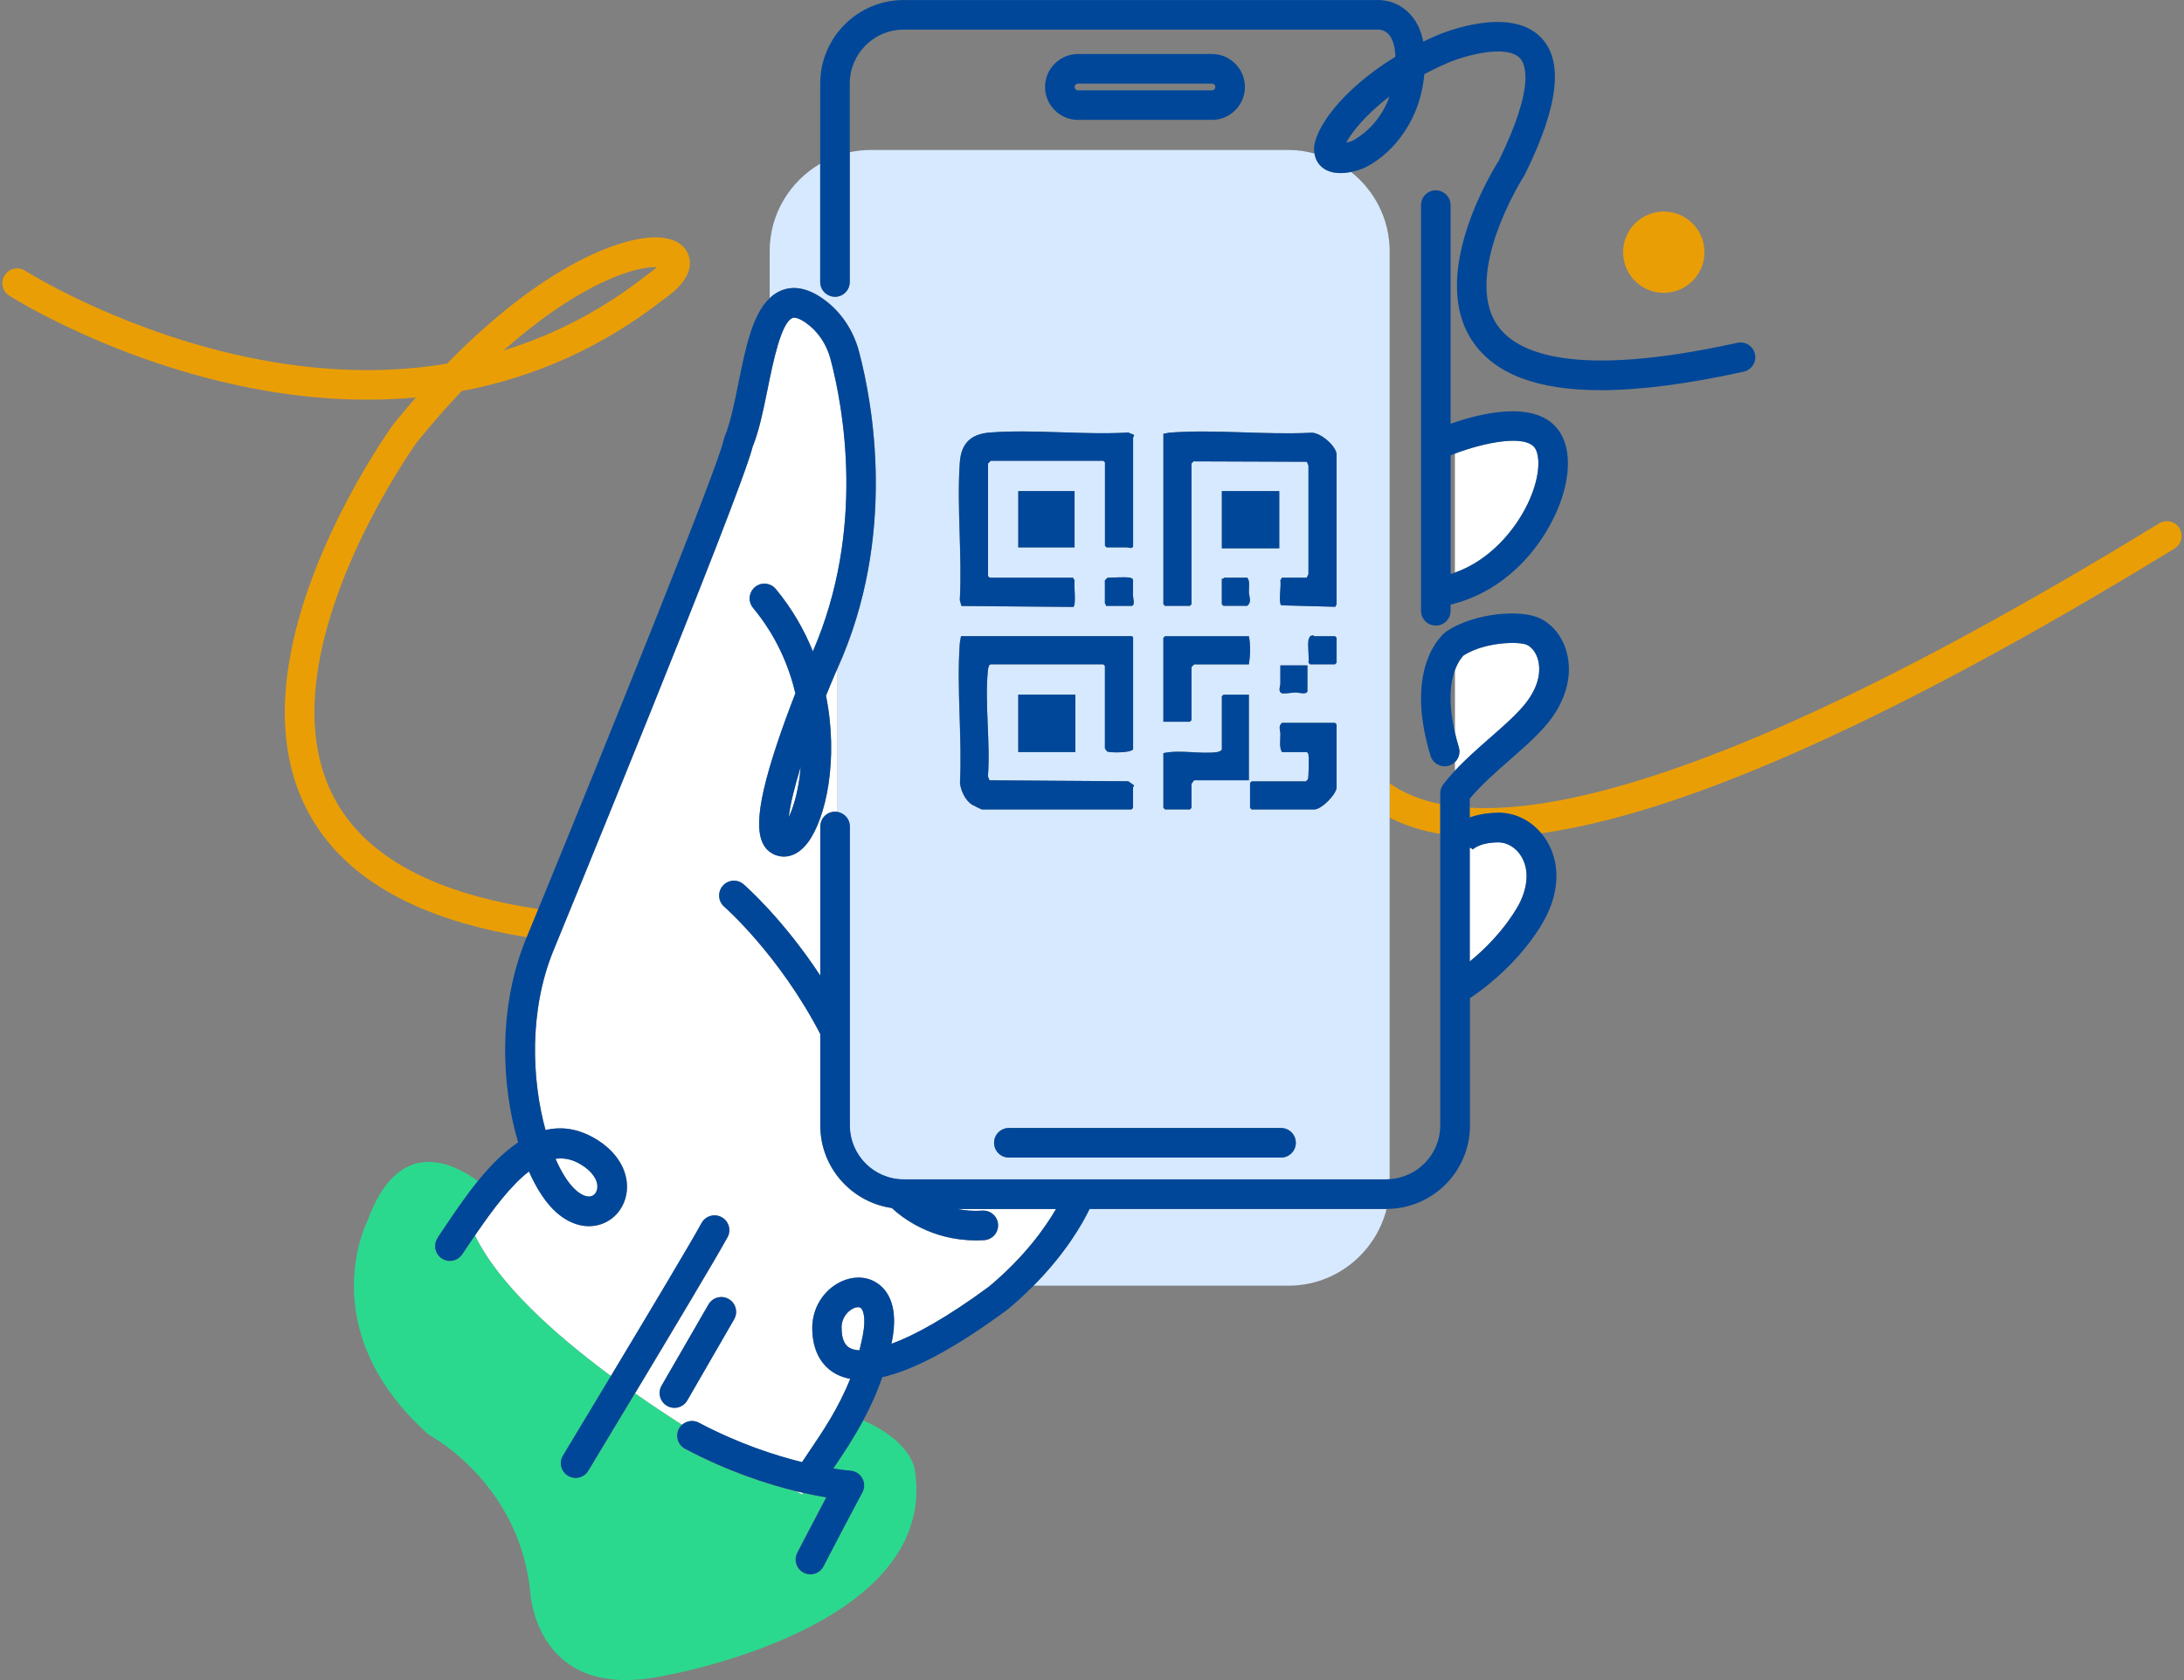 <?xml version="1.0" encoding="UTF-8"?>
<svg xmlns="http://www.w3.org/2000/svg" width="156" height="120" viewBox="0 0 156 120" fill="none">
  <rect x="0" y="0" width="156" height="120" fill="#808080" stroke="none"/>
  <path d="M59.508 104.895C60.268 105.018 60.707 105.051 60.724 105.051C61.078 105.077 61.399 105.279 61.577 105.592C61.75 105.904 61.754 106.284 61.585 106.601C59.529 110.469 58.823 111.863 58.815 111.875C58.629 112.243 58.258 112.454 57.873 112.454C57.713 112.454 57.548 112.416 57.396 112.34C56.877 112.078 56.67 111.44 56.932 110.921C56.957 110.87 57.489 109.823 59.005 106.96C58.541 106.884 57.987 106.774 57.358 106.635C57.316 106.703 57.291 106.741 57.291 106.741C57.291 106.741 57.139 106.665 56.868 106.521C54.765 106.01 51.953 105.098 48.917 103.485C48.402 103.21 48.208 102.573 48.478 102.058C48.541 101.939 48.621 101.842 48.714 101.762C47.625 101.065 46.493 100.314 45.361 99.52C43.613 102.433 42.169 104.819 42.026 105.06C41.827 105.389 41.477 105.571 41.122 105.571C40.936 105.571 40.746 105.52 40.577 105.419C40.079 105.119 39.918 104.469 40.218 103.97C40.256 103.911 41.789 101.373 43.643 98.287C39.488 95.213 35.582 91.653 33.931 88.245C33.758 88.494 33.589 88.752 33.415 89.005L33.014 89.6C32.812 89.905 32.478 90.065 32.14 90.065C31.938 90.065 31.73 90.006 31.549 89.883C31.063 89.558 30.937 88.9 31.266 88.418L31.663 87.827C32.385 86.746 33.217 85.509 34.146 84.364C32.115 82.886 28.382 81.286 26.245 87.215C26.245 87.215 22.213 94.972 30.633 102.484C30.633 102.484 37.102 105.854 37.883 113.754C37.883 113.754 38.246 121.554 47.266 119.721C47.266 119.721 67.176 116.373 65.339 104.971C65.339 104.971 65.136 102.961 61.653 101.458C60.952 102.767 60.204 103.878 59.562 104.828C59.545 104.853 59.529 104.878 59.512 104.904L59.508 104.895Z" fill="#2BD98E"></path>
  <path d="M155.68 37.733C155.376 37.235 154.725 37.078 154.227 37.383C145.938 42.454 138.367 46.639 131.728 49.823C125.99 52.576 120.83 54.632 116.387 55.946C111.852 57.284 108.039 57.863 104.978 57.69V58.391C105.484 58.205 106.126 58.07 106.945 58.053C108.145 58.032 109.272 58.572 110.066 59.522C112.177 59.227 114.483 58.707 116.983 57.972C121.531 56.63 126.801 54.527 132.636 51.727C139.338 48.514 146.972 44.295 155.325 39.181C155.823 38.877 155.979 38.227 155.675 37.729L155.68 37.733Z" fill="#EA9E06"></path>
  <path d="M25.266 59.032C22.846 56.224 21.985 52.449 22.707 47.817C23.37 43.556 25.27 39.355 26.744 36.584C28.255 33.743 29.64 31.783 29.797 31.564C30.848 30.267 31.908 29.055 32.976 27.932C38.263 26.94 43.111 24.74 47.414 21.374C48.558 20.589 49.179 19.782 49.267 18.98C49.322 18.482 49.166 18.013 48.833 17.65C48.068 16.835 46.497 16.733 44.407 17.367C42.921 17.814 40.48 18.849 37.313 21.21C35.514 22.552 33.715 24.144 31.933 25.973C31.621 26.023 31.312 26.07 30.996 26.116C26.507 26.733 21.685 26.454 16.664 25.289C12.175 24.246 8.362 22.679 5.951 21.543C3.362 20.327 1.808 19.343 1.792 19.335C1.298 19.022 0.647 19.166 0.335 19.66C0.022 20.15 0.166 20.804 0.656 21.117C0.723 21.159 2.328 22.177 5.047 23.456C7.547 24.634 11.512 26.264 16.183 27.345C20.878 28.435 25.418 28.785 29.708 28.388C29.18 28.992 28.656 29.617 28.137 30.259C28.124 30.271 28.116 30.288 28.103 30.301C28.04 30.386 26.549 32.446 24.877 35.592C23.327 38.506 21.33 42.935 20.621 47.492C19.797 52.766 20.823 57.111 23.669 60.413C26.524 63.724 31.211 65.911 37.634 66.942C37.896 66.304 38.174 65.632 38.462 64.931C32.301 64.019 27.867 62.047 25.27 59.037L25.266 59.032ZM38.571 22.907C41.493 20.728 43.689 19.795 45.015 19.394C45.851 19.14 46.447 19.073 46.827 19.073C46.856 19.073 46.882 19.073 46.911 19.073C46.759 19.229 46.527 19.423 46.193 19.651C46.172 19.664 46.155 19.677 46.138 19.694C43.039 22.122 39.636 23.908 35.979 25.027C36.844 24.258 37.71 23.553 38.576 22.907H38.571Z" fill="#EA9E06"></path>
  <path d="M102.87 59.56V57.428C101.781 57.208 100.814 56.866 99.974 56.397C99.725 56.258 99.488 56.106 99.264 55.946V58.403C100.32 58.948 101.523 59.332 102.87 59.564V59.56Z" fill="#EA9E06"></path>
  <path d="M58.743 21.307C60.023 22.185 60.956 23.545 61.37 25.124C62.337 28.794 64.102 38.299 59.82 47.762V58.002C60.318 58.087 60.698 58.517 60.698 59.041V80.395C60.698 82.519 62.425 84.246 64.549 84.246H99.015C99.1 84.246 99.18 84.238 99.26 84.234V17.941C99.26 15.652 98.175 13.604 96.498 12.279C95.89 12.401 95.139 12.426 94.569 12.046C94.193 11.797 93.965 11.417 93.889 10.965C93.298 10.805 92.677 10.712 92.035 10.712H62.202C61.686 10.712 61.18 10.771 60.694 10.872V20.137C60.694 20.72 60.221 21.193 59.638 21.193C59.056 21.193 58.583 20.72 58.583 20.137V11.696C56.433 12.95 54.977 15.277 54.977 17.933V21.294C55.221 21.062 55.496 20.872 55.808 20.745C56.695 20.386 57.683 20.572 58.739 21.298L58.743 21.307ZM91.503 82.68H72.062C71.479 82.68 71.006 82.207 71.006 81.624C71.006 81.041 71.479 80.568 72.062 80.568H91.503C92.086 80.568 92.559 81.041 92.559 81.624C92.559 82.207 92.086 82.68 91.503 82.68ZM83.1 53.792C84.295 53.534 85.756 53.876 86.934 53.72C87.035 53.708 87.276 53.623 87.276 53.522V49.734L87.39 49.62H89.206V55.73H85.3C85.3 55.73 85.106 55.971 85.106 56.001V57.702L84.992 57.816H83.214L83.1 57.702V53.792ZM80.815 43.273H78.999C79.025 43.197 78.924 43.104 78.924 43.079V41.453C78.924 41.453 79.105 41.259 79.118 41.259C79.578 41.259 80.326 41.191 80.743 41.259C80.781 41.263 80.929 41.343 80.938 41.39C80.942 41.77 80.925 42.154 80.933 42.538C80.933 42.674 81.115 43.269 80.82 43.269L80.815 43.273ZM89.21 42.306C89.223 42.64 89.438 42.982 89.092 43.273H87.39L87.276 43.159V41.343C87.352 41.369 87.445 41.267 87.47 41.267H89.096C89.307 41.517 89.202 41.973 89.214 42.31L89.21 42.306ZM87.276 39.164V35.077H91.376V39.164H87.276ZM95.358 47.45H93.581L93.466 47.336C93.521 46.833 93.395 46.195 93.466 45.71C93.475 45.663 93.555 45.461 93.597 45.431L93.749 45.385C93.804 45.372 93.864 45.44 93.893 45.44H95.362L95.477 45.553V47.331L95.358 47.45ZM91.457 48.805C91.461 48.379 91.448 47.952 91.457 47.526H93.391V49.341C93.391 49.654 92.723 49.451 92.58 49.455C92.326 49.455 91.672 49.582 91.532 49.498C91.288 49.35 91.457 49.008 91.461 48.805H91.457ZM93.889 57.816H89.404L89.29 57.702V55.925L89.404 55.81H93.272C93.272 55.81 93.407 55.692 93.424 55.654C93.488 55.519 93.5 54.117 93.462 53.914C93.445 53.826 93.424 53.771 93.348 53.72H91.57C91.364 53.408 91.457 52.838 91.457 52.441C91.457 52.162 91.279 51.892 91.57 51.63H95.358L95.472 51.744V56.228C95.472 56.731 94.383 57.812 93.889 57.812V57.816ZM83.1 30.977C83.269 30.964 83.425 30.909 83.598 30.896C86.837 30.66 90.376 31.074 93.644 30.909C94.294 30.858 95.472 31.872 95.472 32.484V43.159C95.464 43.201 95.392 43.278 95.384 43.341L91.528 43.235C91.292 43.092 91.537 41.791 91.452 41.458L91.566 41.263H93.344L93.462 40.997V33.257L93.348 32.983L85.262 32.953C85.224 32.97 85.106 33.092 85.106 33.105V43.159L84.992 43.273H83.214L83.1 43.159V30.977ZM83.1 45.558L83.214 45.444H89.206C89.337 46.102 89.307 46.791 89.206 47.454H85.3C85.3 47.454 85.106 47.635 85.106 47.648V51.436L84.992 51.55H83.096V45.558H83.1ZM68.557 33.025C68.65 31.674 69.351 31.006 70.689 30.901C73.877 30.652 77.37 31.087 80.587 30.901L80.98 31.057C81.043 31.158 80.933 31.222 80.933 31.251V38.987C80.933 39.249 80.537 39.101 80.507 39.101H79.037L78.924 38.987V33.033L78.809 32.919H70.765C70.765 32.919 70.571 33.101 70.571 33.113V41.158L70.685 41.272H76.639L76.753 41.466C76.69 41.804 76.884 43.193 76.669 43.358L68.671 43.286L68.553 42.859C68.73 39.65 68.329 36.213 68.553 33.029L68.557 33.025ZM76.757 35.077V39.097H72.737V35.077H76.757ZM68.557 45.938C68.569 45.765 68.624 45.608 68.637 45.44H80.587C80.659 45.44 80.933 45.393 80.933 45.553V53.517C80.748 53.796 79.228 53.762 79.076 53.674C79.037 53.623 78.919 53.48 78.919 53.441V47.563L78.805 47.45H70.761C70.622 47.45 70.575 47.754 70.563 47.872C70.326 50.253 70.753 53.032 70.563 55.46L70.677 55.734L80.587 55.802L80.993 56.089C81.001 56.161 80.929 56.212 80.929 56.233V57.702L80.815 57.816H70.14C70.098 57.816 69.482 57.512 69.41 57.466C68.933 57.141 68.624 56.473 68.565 55.912C68.726 52.664 68.316 49.156 68.553 45.942L68.557 45.938ZM76.812 49.616V53.716H72.733V49.616H76.812Z" fill="#D6E9FF"></path>
  <path d="M77.813 86.358C77.315 87.405 76.124 89.499 73.818 91.83H92.039C95.409 91.83 98.251 89.491 99.04 86.358C99.032 86.358 99.028 86.358 99.019 86.358H77.813Z" fill="#D6E9FF"></path>
  <path d="M41.147 85.023C41.578 85.399 41.992 85.543 42.287 85.42C42.498 85.331 42.646 85.103 42.667 84.825C42.71 84.255 42.262 83.634 41.464 83.157C40.864 82.798 40.269 82.684 39.682 82.768C40.13 83.79 40.636 84.576 41.151 85.023H41.147Z" fill="white"></path>
  <path d="M61.387 96.446C61.48 96.095 61.56 95.736 61.632 95.36C61.877 94.102 61.653 93.545 61.48 93.414C61.437 93.38 61.374 93.363 61.298 93.363C61.192 93.363 61.066 93.397 60.931 93.46C60.555 93.646 60.111 94.115 60.111 94.828C60.111 95.588 60.314 96.078 60.715 96.285C60.888 96.374 61.112 96.429 61.382 96.441L61.387 96.446Z" fill="white"></path>
  <path d="M57.358 106.631C57.198 106.593 57.037 106.555 56.868 106.517C57.143 106.66 57.291 106.736 57.291 106.736C57.291 106.736 57.316 106.698 57.358 106.631Z" fill="white"></path>
  <path d="M57.041 55.975C57.092 55.688 57.151 55.274 57.194 54.763C56.733 56.271 56.429 57.533 56.34 58.365C56.585 57.85 56.856 57.06 57.041 55.975Z" fill="white"></path>
  <path d="M59.689 48.049C59.453 48.598 59.225 49.147 59.005 49.692C59.921 54.223 59.009 58.458 57.696 60.194C56.695 61.515 55.631 61.178 55.327 61.042C53.815 60.371 53.862 58.091 55.492 53.175C55.931 51.854 56.408 50.566 56.818 49.523C56.357 47.568 55.458 45.423 53.794 43.417C53.423 42.969 53.486 42.302 53.934 41.93C54.381 41.559 55.048 41.622 55.42 42.07C56.581 43.476 57.447 44.988 58.068 46.525C61.86 37.779 60.23 29.064 59.334 25.665C59.047 24.571 58.414 23.642 57.552 23.047C57.134 22.759 56.792 22.637 56.611 22.713C55.796 23.042 55.213 25.901 54.833 27.793C54.52 29.334 54.225 30.795 53.76 31.923C52.933 35.318 39.686 67.528 39.551 67.858C37.765 72.19 37.993 77.165 38.972 80.716C40.092 80.45 41.291 80.594 42.558 81.349C44.052 82.245 44.884 83.604 44.783 84.985C44.703 86.07 44.057 86.987 43.098 87.379C42.038 87.814 40.822 87.54 39.771 86.619C39.044 85.986 38.36 84.964 37.786 83.672C36.502 84.664 35.223 86.358 33.935 88.241C35.586 91.649 39.492 95.208 43.647 98.282C46.244 93.963 49.47 88.566 50.116 87.367C50.391 86.852 51.032 86.662 51.548 86.936C52.063 87.21 52.253 87.852 51.978 88.368C51.299 89.63 47.992 95.162 45.37 99.52C46.502 100.314 47.633 101.065 48.723 101.762C49.044 101.479 49.512 101.407 49.913 101.623C52.709 103.105 55.323 103.958 57.282 104.439C57.451 104.182 57.633 103.916 57.818 103.641C58.773 102.231 59.892 100.58 60.724 98.489C60.377 98.426 60.061 98.32 59.773 98.177C58.633 97.598 58.008 96.412 58.013 94.832C58.017 93.452 58.802 92.172 60.01 91.577C60.977 91.1 62.012 91.163 62.772 91.742C63.456 92.265 64.174 93.384 63.713 95.766C63.701 95.842 63.684 95.913 63.667 95.99C65.339 95.377 67.649 94.106 70.643 91.898C73.181 89.778 74.65 87.692 75.423 86.362H68.371C68.912 86.467 69.511 86.518 70.166 86.476C70.753 86.442 71.251 86.881 71.285 87.464C71.323 88.047 70.879 88.549 70.296 88.583C70.094 88.596 69.891 88.6 69.697 88.6C66.504 88.6 64.423 86.97 63.696 86.29C60.812 85.872 58.587 83.393 58.587 80.395V73.862C55.652 68.213 51.763 64.801 51.725 64.767C51.286 64.387 51.235 63.72 51.62 63.276C51.999 62.837 52.667 62.786 53.106 63.166C53.245 63.289 55.914 65.624 58.587 69.691V59.037C58.587 58.454 59.06 57.981 59.643 57.981C59.702 57.981 59.761 57.989 59.82 57.998V47.758C59.778 47.855 59.736 47.948 59.693 48.045L59.689 48.049ZM49.09 100.026C48.896 100.364 48.541 100.554 48.174 100.554C47.996 100.554 47.815 100.508 47.646 100.411C47.139 100.119 46.966 99.473 47.257 98.966L50.606 93.169C50.897 92.662 51.544 92.493 52.05 92.78C52.557 93.072 52.73 93.718 52.439 94.224L49.09 100.022V100.026Z" fill="white"></path>
  <path d="M109.103 36.014C109.977 34.203 110.028 32.733 109.686 32.083C109.082 30.922 105.852 31.657 103.922 32.395V40.892C106.405 40.013 108.2 37.877 109.099 36.01L109.103 36.014Z" fill="white"></path>
  <path d="M106.439 52.698C107.528 51.744 108.554 50.844 109.145 50.008C110.079 48.695 109.998 47.656 109.868 47.158C109.737 46.656 109.428 46.233 109.074 46.069C108.491 45.794 106.059 45.858 104.551 46.812C104.479 46.879 104.171 47.2 103.926 47.867V52.339C104.002 52.669 104.091 53.011 104.201 53.378C104.319 53.767 104.201 54.172 103.926 54.438V55.055C104.699 54.227 105.581 53.454 106.439 52.703V52.698Z" fill="white"></path>
  <path d="M107.021 60.16C107.021 60.16 107 60.16 106.992 60.16C105.56 60.185 105.172 60.705 105.168 60.709C105.193 60.671 105.201 60.645 105.201 60.645L104.982 60.531V68.669C107.499 66.621 108.516 64.543 108.529 64.522C109.171 63.251 109.209 62.026 108.647 61.131C108.267 60.527 107.646 60.156 107.021 60.156V60.16Z" fill="white"></path>
  <path d="M59.643 21.201C60.225 21.201 60.698 20.728 60.698 20.145V5.966C60.698 3.842 62.425 2.115 64.549 2.115H94.864C94.864 2.115 94.89 2.115 94.902 2.115H98.361H98.415C98.432 2.115 98.859 2.093 99.184 2.444C99.48 2.761 99.644 3.314 99.678 4.049C95.835 6.396 93.809 9.272 93.859 10.725C93.859 10.809 93.88 10.889 93.893 10.97C93.969 11.421 94.197 11.801 94.573 12.05C95.147 12.431 95.895 12.405 96.503 12.283C96.853 12.211 97.161 12.11 97.356 12.034L97.427 12.004C99.121 11.206 101.253 9.078 101.692 5.704C101.709 5.564 101.726 5.434 101.739 5.298C102.267 5.016 102.832 4.741 103.441 4.479C104.707 3.943 107.621 3.158 108.563 4.154C108.977 4.589 109.652 6.173 107.064 11.464C106.565 12.249 101.971 19.744 105.223 24.436C106.81 26.729 109.821 27.869 114.339 27.869C117.152 27.869 120.547 27.425 124.55 26.547C125.12 26.42 125.479 25.859 125.352 25.289C125.226 24.719 124.668 24.36 124.094 24.486C112.431 27.058 108.339 25.225 106.958 23.236C105.666 21.378 106.211 18.642 106.895 16.674C107.689 14.394 108.858 12.574 108.867 12.557L108.93 12.447C111.32 7.583 111.7 4.395 110.091 2.701C107.887 0.379 103.141 2.309 102.604 2.541C102.284 2.68 101.967 2.824 101.663 2.972C101.498 2.14 101.165 1.468 100.67 0.957C99.754 0.003 98.618 -0.014 98.293 0.003H96.401C96.401 0.003 96.376 0.003 96.363 0.003H64.549C61.26 0.003 58.587 2.68 58.587 5.966V20.141C58.587 20.724 59.06 21.197 59.643 21.197V21.201ZM96.566 10.07C96.435 10.117 96.291 10.159 96.156 10.188C96.541 9.47 97.525 8.204 99.256 6.886C98.487 9.023 96.904 9.905 96.57 10.07H96.566Z" fill="#004799"></path>
  <path d="M91.503 80.568H72.062C71.479 80.568 71.006 81.041 71.006 81.624C71.006 82.207 71.479 82.68 72.062 82.68H91.503C92.086 82.68 92.559 82.207 92.559 81.624C92.559 81.041 92.086 80.568 91.503 80.568Z" fill="#004799"></path>
  <path d="M86.571 3.858H76.998C75.702 3.858 74.646 4.914 74.646 6.211C74.646 6.354 74.659 6.489 74.684 6.624C74.882 7.722 75.841 8.563 76.998 8.563H86.571C87.867 8.563 88.923 7.507 88.923 6.211C88.923 4.914 87.867 3.858 86.571 3.858ZM86.571 6.451H76.998C76.867 6.451 76.757 6.341 76.757 6.211C76.757 6.08 76.867 5.97 76.998 5.97H86.571C86.702 5.97 86.811 6.08 86.811 6.211C86.811 6.341 86.702 6.451 86.571 6.451Z" fill="#004799"></path>
  <path d="M31.262 88.414C30.937 88.895 31.063 89.554 31.545 89.879C31.726 90.002 31.929 90.061 32.136 90.061C32.474 90.061 32.807 89.896 33.01 89.596L33.411 89.001C33.584 88.743 33.753 88.49 33.926 88.241C35.214 86.358 36.489 84.664 37.778 83.672C38.352 84.964 39.032 85.986 39.762 86.619C40.818 87.54 42.03 87.814 43.09 87.379C44.048 86.987 44.69 86.07 44.775 84.985C44.876 83.6 44.044 82.24 42.549 81.349C41.282 80.594 40.087 80.45 38.964 80.716C37.984 77.165 37.756 72.19 39.543 67.858C39.678 67.528 52.928 35.318 53.752 31.923C54.212 30.795 54.512 29.334 54.825 27.793C55.209 25.901 55.787 23.042 56.602 22.713C56.784 22.637 57.13 22.759 57.544 23.047C58.405 23.642 59.039 24.571 59.326 25.665C60.221 29.064 61.851 37.784 58.059 46.525C57.443 44.988 56.577 43.476 55.411 42.07C55.04 41.622 54.373 41.559 53.925 41.93C53.477 42.302 53.414 42.969 53.786 43.417C55.45 45.427 56.349 47.568 56.809 49.523C56.404 50.566 55.922 51.854 55.483 53.175C53.853 58.095 53.807 60.371 55.319 61.042C55.623 61.178 56.687 61.511 57.688 60.194C59.005 58.458 59.913 54.227 58.997 49.692C59.216 49.147 59.444 48.598 59.681 48.049C59.727 47.952 59.765 47.859 59.807 47.762C64.093 38.299 62.328 28.794 61.357 25.124C60.939 23.541 60.006 22.185 58.73 21.307C57.675 20.58 56.687 20.39 55.8 20.753C55.487 20.88 55.213 21.07 54.968 21.302C53.739 22.468 53.249 24.858 52.743 27.37C52.456 28.785 52.16 30.242 51.759 31.188C51.725 31.264 51.704 31.348 51.687 31.428C51.413 33.016 43.373 52.939 38.449 64.931C38.162 65.628 37.887 66.3 37.621 66.942C37.604 66.98 37.592 67.013 37.575 67.051C35.577 71.899 35.793 77.507 37.009 81.594C35.966 82.291 35.003 83.283 34.129 84.36C33.2 85.504 32.368 86.746 31.646 87.823L31.249 88.414H31.262ZM41.464 83.157C42.258 83.63 42.71 84.255 42.667 84.825C42.646 85.108 42.503 85.336 42.287 85.42C41.992 85.543 41.578 85.395 41.147 85.023C40.636 84.576 40.125 83.794 39.678 82.768C40.269 82.684 40.86 82.798 41.46 83.157H41.464ZM57.041 55.975C56.856 57.065 56.585 57.85 56.34 58.365C56.429 57.533 56.733 56.271 57.194 54.763C57.151 55.274 57.092 55.688 57.041 55.975Z" fill="#004799"></path>
  <path d="M51.966 88.363C52.24 87.848 52.05 87.21 51.535 86.932C51.024 86.657 50.382 86.847 50.103 87.362C49.458 88.562 46.231 93.958 43.634 98.278C41.781 101.365 40.248 103.903 40.21 103.962C39.91 104.46 40.07 105.111 40.569 105.41C40.738 105.512 40.928 105.562 41.113 105.562C41.472 105.562 41.819 105.381 42.017 105.051C42.161 104.815 43.605 102.425 45.353 99.511C47.971 95.153 51.282 89.622 51.962 88.359L51.966 88.363Z" fill="#004799"></path>
  <path d="M52.439 94.229C52.73 93.722 52.557 93.08 52.05 92.784C51.548 92.493 50.902 92.666 50.606 93.173L47.257 98.971C46.966 99.478 47.139 100.119 47.646 100.415C47.811 100.512 47.992 100.558 48.174 100.558C48.537 100.558 48.892 100.368 49.09 100.031L52.439 94.233V94.229Z" fill="#004799"></path>
  <path d="M106.95 58.053C106.13 58.07 105.484 58.205 104.982 58.391V57.048C105.767 56.098 106.815 55.177 107.832 54.286C109.015 53.247 110.134 52.268 110.873 51.233C111.932 49.738 112.304 48.104 111.916 46.622C111.62 45.494 110.915 44.599 109.977 44.156C108.601 43.51 105.341 43.772 103.352 45.072C103.331 45.085 103.31 45.102 103.289 45.114C103.141 45.228 102.381 45.862 101.895 47.297C101.287 49.109 101.384 51.36 102.182 53.986C102.351 54.544 102.942 54.856 103.5 54.687C103.669 54.636 103.808 54.544 103.926 54.43C104.201 54.164 104.323 53.758 104.201 53.37C104.091 53.002 104.002 52.66 103.926 52.331C103.411 50.127 103.614 48.708 103.926 47.859C104.171 47.192 104.479 46.871 104.551 46.803C106.059 45.849 108.491 45.786 109.074 46.06C109.433 46.229 109.737 46.647 109.868 47.15C109.998 47.648 110.079 48.687 109.145 50C108.554 50.836 107.524 51.736 106.439 52.69C105.577 53.441 104.699 54.214 103.926 55.042C103.631 55.359 103.348 55.684 103.09 56.022C103.082 56.03 103.077 56.043 103.073 56.051C103.052 56.081 103.035 56.11 103.018 56.14C103.001 56.169 102.98 56.199 102.968 56.233C102.955 56.262 102.947 56.292 102.934 56.317C102.921 56.355 102.908 56.389 102.9 56.427C102.896 56.452 102.892 56.482 102.887 56.507C102.883 56.549 102.875 56.592 102.875 56.634C102.875 56.642 102.875 56.651 102.875 56.659V80.378C102.875 82.418 101.279 84.09 99.269 84.221C99.188 84.225 99.104 84.234 99.024 84.234H64.558C62.434 84.234 60.707 82.506 60.707 80.382V59.028C60.707 58.505 60.327 58.074 59.828 57.989C59.769 57.981 59.714 57.972 59.651 57.972C59.068 57.972 58.595 58.445 58.595 59.028V69.682C55.922 65.616 53.254 63.28 53.114 63.158C52.675 62.778 52.008 62.824 51.628 63.268C51.248 63.707 51.294 64.374 51.733 64.758C51.772 64.792 55.661 68.204 58.595 73.854V80.387C58.595 83.385 60.821 85.864 63.705 86.281C64.431 86.961 66.517 88.591 69.705 88.591C69.9 88.591 70.102 88.587 70.305 88.574C70.888 88.536 71.327 88.038 71.293 87.455C71.255 86.873 70.757 86.433 70.174 86.467C69.515 86.51 68.92 86.459 68.379 86.353H75.431C74.663 87.679 73.189 89.765 70.651 91.889C67.657 94.098 65.347 95.369 63.675 95.981C63.692 95.909 63.705 95.833 63.722 95.757C64.182 93.376 63.464 92.257 62.78 91.733C62.02 91.15 60.986 91.091 60.019 91.568C58.806 92.164 58.025 93.443 58.021 94.824C58.017 96.403 58.642 97.59 59.782 98.168C60.073 98.316 60.39 98.422 60.732 98.481C59.896 100.575 58.781 102.222 57.827 103.633C57.641 103.907 57.459 104.173 57.291 104.431C55.331 103.945 52.717 103.096 49.922 101.614C49.521 101.403 49.052 101.475 48.731 101.754C48.638 101.834 48.554 101.935 48.495 102.049C48.22 102.564 48.419 103.202 48.934 103.476C51.97 105.089 54.782 105.997 56.885 106.512C57.054 106.555 57.219 106.593 57.375 106.627C58.004 106.77 58.557 106.876 59.022 106.952C57.506 109.819 56.974 110.866 56.949 110.913C56.687 111.432 56.894 112.07 57.413 112.331C57.565 112.407 57.73 112.445 57.89 112.445C58.275 112.445 58.646 112.234 58.832 111.867C58.84 111.854 59.545 110.461 61.602 106.593C61.771 106.276 61.767 105.896 61.593 105.583C61.42 105.271 61.099 105.068 60.74 105.043C60.728 105.043 60.285 105.009 59.524 104.887C59.541 104.861 59.558 104.836 59.575 104.811C60.217 103.865 60.964 102.75 61.665 101.441C62.159 100.52 62.632 99.503 63.021 98.367C65.305 97.856 68.287 96.251 71.931 93.561C71.948 93.549 71.965 93.536 71.981 93.523C72.67 92.949 73.282 92.379 73.835 91.822C76.141 89.491 77.327 87.396 77.83 86.349H99.036C99.036 86.349 99.049 86.349 99.057 86.349C102.338 86.336 104.999 83.668 104.999 80.387V71.295C108.896 68.669 110.391 65.556 110.442 65.451C111.413 63.53 111.417 61.545 110.454 60.008C110.345 59.831 110.222 59.67 110.091 59.514C109.297 58.564 108.166 58.023 106.971 58.044L106.95 58.053ZM60.111 94.832C60.111 94.119 60.555 93.65 60.931 93.464C61.062 93.397 61.192 93.367 61.298 93.367C61.37 93.367 61.433 93.384 61.48 93.418C61.648 93.549 61.872 94.102 61.632 95.365C61.56 95.736 61.475 96.099 61.387 96.45C61.116 96.437 60.893 96.382 60.719 96.293C60.314 96.091 60.111 95.601 60.116 94.837L60.111 94.832ZM108.529 64.53C108.516 64.556 107.499 66.629 104.982 68.677V60.54L105.201 60.654C105.201 60.654 105.193 60.679 105.168 60.717C105.168 60.713 105.56 60.194 106.992 60.168C107 60.168 107.013 60.168 107.021 60.168C107.651 60.168 108.271 60.54 108.647 61.144C109.209 62.039 109.171 63.268 108.529 64.535V64.53Z" fill="#004799"></path>
  <path d="M102.558 13.592C101.975 13.592 101.502 14.065 101.502 14.648V43.628C101.502 44.211 101.975 44.684 102.558 44.684C103.141 44.684 103.614 44.211 103.614 43.628V43.18C106.7 42.467 109.449 40.157 111.008 36.935C112.089 34.697 112.296 32.518 111.561 31.112C110.117 28.342 105.632 29.549 103.614 30.267V14.652C103.614 14.069 103.141 13.596 102.558 13.596V13.592ZM103.926 32.4C105.852 31.661 109.082 30.926 109.69 32.087C110.028 32.738 109.982 34.207 109.107 36.019C108.208 37.885 106.413 40.022 103.93 40.9C103.829 40.938 103.723 40.968 103.618 41.001V32.526C103.719 32.484 103.821 32.442 103.93 32.4H103.926Z" fill="#004799"></path>
  <path d="M118.841 20.918C120.445 20.918 121.746 19.618 121.746 18.013C121.746 16.408 120.445 15.108 118.841 15.108C117.236 15.108 115.936 16.408 115.936 18.013C115.936 19.618 117.236 20.918 118.841 20.918Z" fill="#EA9E06"></path>
  <path d="M68.569 55.912C68.629 56.473 68.937 57.141 69.414 57.466C69.486 57.512 70.106 57.816 70.144 57.816H80.82L80.933 57.702V56.233C80.933 56.233 81.005 56.165 80.997 56.089L80.591 55.802L70.681 55.734L70.567 55.46C70.757 53.036 70.326 50.258 70.567 47.872C70.579 47.758 70.626 47.45 70.765 47.45H78.809L78.924 47.563V53.441C78.924 53.48 79.037 53.623 79.08 53.674C79.232 53.767 80.752 53.796 80.938 53.517V45.553C80.938 45.393 80.659 45.44 80.591 45.44H68.641C68.629 45.608 68.574 45.765 68.561 45.938C68.325 49.156 68.734 52.66 68.574 55.908L68.569 55.912Z" fill="#004799"></path>
  <path d="M84.992 43.273L85.106 43.159V33.105C85.106 33.105 85.224 32.97 85.262 32.953L93.348 32.983L93.462 33.257V40.997L93.344 41.263H91.566L91.452 41.458C91.537 41.795 91.292 43.096 91.528 43.235L95.384 43.341C95.392 43.278 95.464 43.201 95.472 43.159V32.484C95.472 31.868 94.298 30.858 93.644 30.909C90.371 31.074 86.837 30.66 83.598 30.896C83.425 30.909 83.269 30.964 83.1 30.977V43.159L83.214 43.273H84.992Z" fill="#004799"></path>
  <path d="M68.557 42.851L68.675 43.278L76.673 43.349C76.888 43.18 76.694 41.795 76.757 41.458L76.643 41.263H70.689L70.575 41.149V33.105C70.575 33.105 70.757 32.911 70.769 32.911H78.814L78.928 33.025V38.979L79.042 39.093H80.511C80.537 39.093 80.938 39.241 80.938 38.979V31.243C80.938 31.217 81.048 31.154 80.984 31.049L80.591 30.892C77.37 31.078 73.882 30.647 70.694 30.892C69.355 30.998 68.658 31.661 68.561 33.016C68.337 36.2 68.738 39.638 68.561 42.847L68.557 42.851Z" fill="#004799"></path>
  <path d="M84.992 57.816L85.106 57.702V56.001C85.106 55.971 85.283 55.73 85.3 55.73H89.206V49.62H87.39L87.276 49.734V53.522C87.276 53.619 87.035 53.703 86.934 53.72C85.756 53.881 84.299 53.534 83.1 53.792V57.698L83.214 57.812H84.992V57.816Z" fill="#004799"></path>
  <path d="M95.472 51.744L95.358 51.63H91.57C91.279 51.888 91.461 52.158 91.457 52.441C91.457 52.838 91.364 53.404 91.57 53.72H93.348C93.424 53.771 93.45 53.826 93.462 53.914C93.5 54.117 93.483 55.519 93.424 55.654C93.407 55.692 93.285 55.81 93.272 55.81H89.404L89.29 55.925V57.702L89.404 57.816H93.889C94.387 57.816 95.472 56.735 95.472 56.233V51.744Z" fill="#004799"></path>
  <path d="M84.992 51.55L85.106 51.436V47.648C85.106 47.648 85.287 47.454 85.3 47.454H89.206C89.307 46.791 89.337 46.102 89.206 45.444H83.214L83.1 45.558V51.55H84.996H84.992Z" fill="#004799"></path>
  <path d="M91.376 35.077H87.276V39.164H91.376V35.077Z" fill="#004799"></path>
  <path d="M76.812 49.616H72.733V53.716H76.812V49.616Z" fill="#004799"></path>
  <path d="M76.753 35.077H72.733V39.097H76.753V35.077Z" fill="#004799"></path>
  <path d="M80.739 41.263C80.326 41.196 79.578 41.263 79.114 41.263C79.101 41.263 78.919 41.445 78.919 41.458V43.083C78.919 43.108 79.021 43.202 78.995 43.278H80.811C81.107 43.278 80.925 42.682 80.925 42.547C80.917 42.163 80.938 41.778 80.929 41.398C80.917 41.352 80.773 41.276 80.735 41.267L80.739 41.263Z" fill="#004799"></path>
  <path d="M93.889 45.44C93.864 45.44 93.8 45.372 93.745 45.385L93.593 45.431C93.555 45.461 93.471 45.659 93.462 45.71C93.391 46.195 93.517 46.829 93.462 47.336L93.576 47.45H95.354L95.468 47.336V45.558L95.354 45.444H93.885L93.889 45.44Z" fill="#004799"></path>
  <path d="M89.092 41.263H87.466C87.441 41.263 87.348 41.365 87.272 41.339V43.155L87.386 43.269H89.088C89.43 42.978 89.219 42.636 89.206 42.302C89.193 41.964 89.299 41.508 89.088 41.259L89.092 41.263Z" fill="#004799"></path>
  <path d="M91.528 49.502C91.668 49.586 92.322 49.459 92.576 49.459C92.719 49.459 93.386 49.658 93.386 49.346V47.53H91.452C91.444 47.956 91.461 48.383 91.452 48.809C91.452 49.016 91.279 49.354 91.524 49.502H91.528Z" fill="#004799"></path>
</svg>
